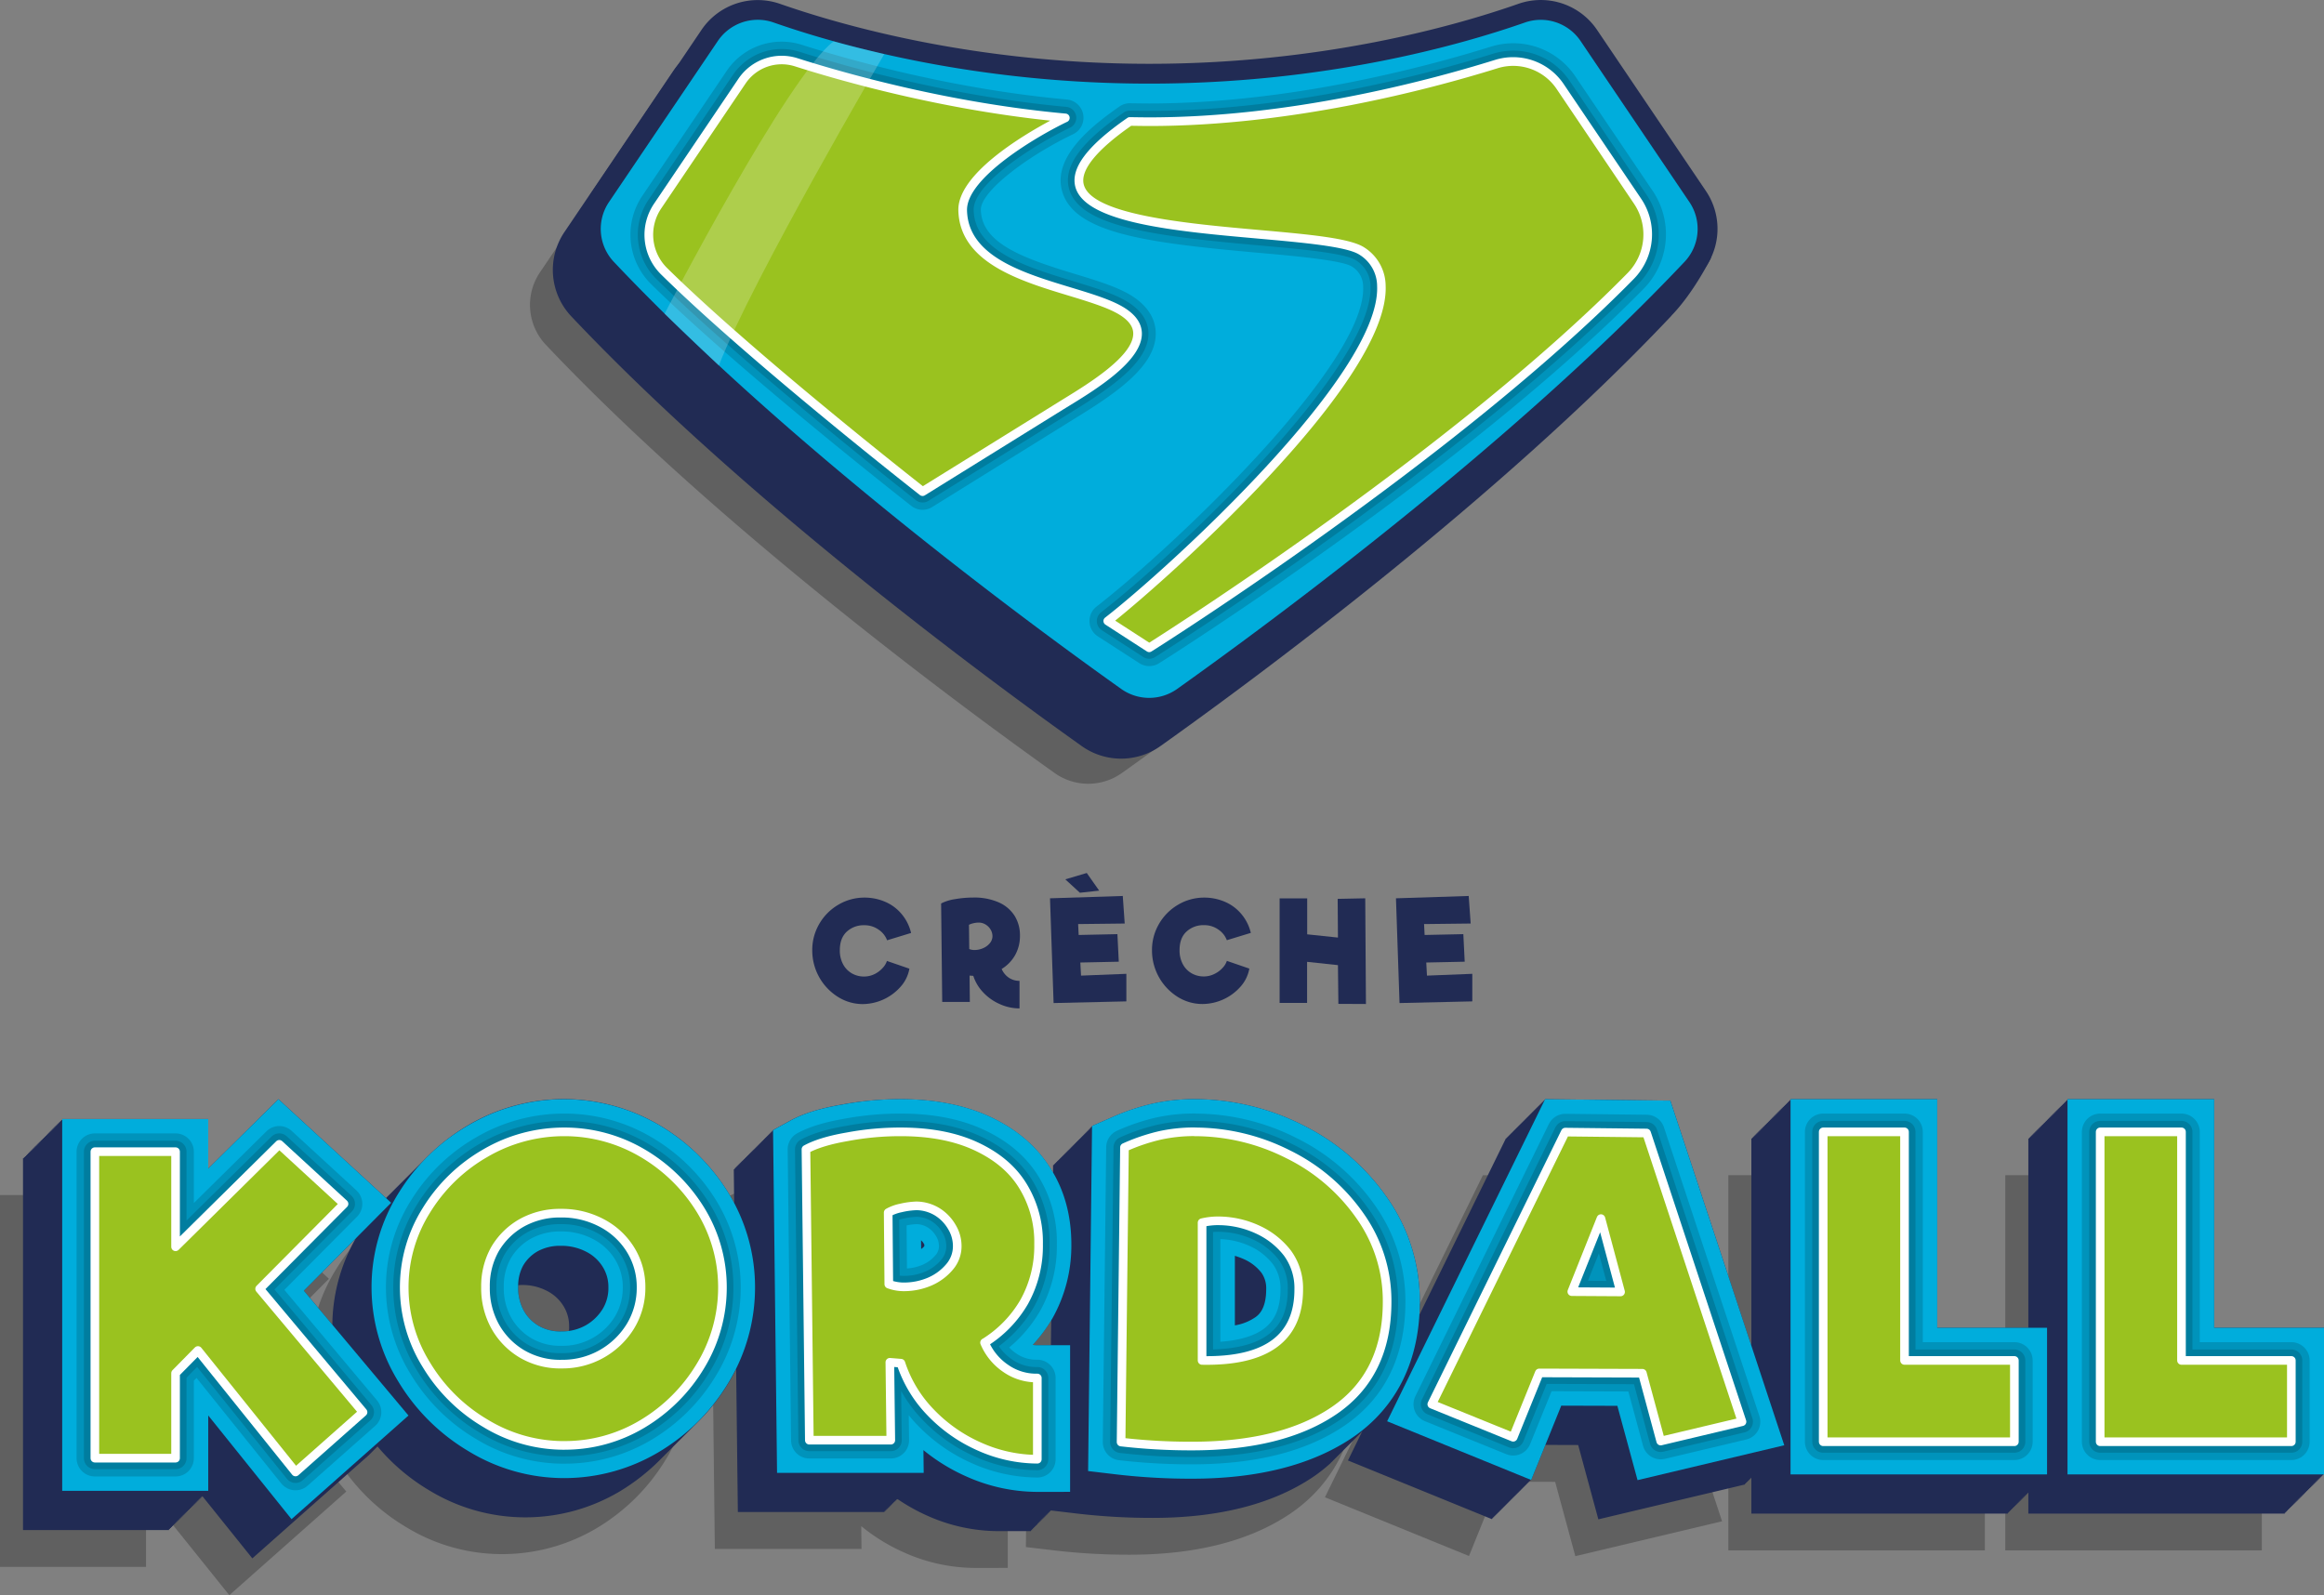 <svg xmlns="http://www.w3.org/2000/svg" viewBox="0 0 866.76 595.01"><rect x="0" y="0" width="866.76" height="595.01" fill="#808080" stroke="none"/><defs><style>.cls-1{isolation:isolate;}.cls-13,.cls-2,.cls-5{opacity:0.25;}.cls-3{fill:#212b54;}.cls-4{fill:#00addc;}.cls-10,.cls-13,.cls-14,.cls-5,.cls-6,.cls-7{mix-blend-mode:multiply;}.cls-11,.cls-12,.cls-6,.cls-7,.cls-9{fill:none;stroke-linecap:round;stroke-linejoin:round;}.cls-11,.cls-12,.cls-6,.cls-7{stroke:#000;}.cls-11,.cls-6{stroke-width:13.64px;}.cls-10,.cls-14,.cls-6,.cls-7{opacity:0.15;}.cls-12,.cls-7{stroke-width:8.18px;}.cls-8{fill:#9ac21f;}.cls-9{stroke:#fff;stroke-width:3.22px;}.cls-15,.cls-16{fill:#fff;}.cls-16{opacity:0.2;}</style></defs><title>Fichier 1</title><g class="cls-1"><g id="Calque_2" data-name="Calque 2"><g id="Calque_1-2" data-name="Calque 1"><path class="cls-2" d="M569.79,41.61a21.6,21.6,0,0,0-25-8.33c-23.91,8.37-74.08,22.59-138.94,22.59s-115-14.22-138.95-22.59a21.6,21.6,0,0,0-25,8.33l-40.53,60a21.67,21.67,0,0,0,2.22,27c65,68.78,156.64,136.17,189.74,159.72a21.62,21.62,0,0,0,25.09,0c33.1-23.55,124.76-90.94,189.74-159.72a21.67,21.67,0,0,0,2.22-27Z"/><path class="cls-3" d="M638.23,96l-4.72,3.32L629.83,104a25.28,25.28,0,0,0-4.14-17.46l-40.54-60a25.3,25.3,0,0,0-29.3-9.76C532,25.08,482.32,39.11,418.12,39.11s-113.84-14-137.72-22.39a25.32,25.32,0,0,0-29.31,9.76l-40.53,60a25.24,25.24,0,0,0,2.6,31.62c64.55,68.33,154.57,134.79,190.28,160.19a25.32,25.32,0,0,0,29.36,0c35.71-25.4,125.74-91.86,190.28-160.19.18-.19.33-.39.5-.58a.46.46,0,0,0,.07-.07C631.92,108.83,638.23,96,638.23,96Z"/><path class="cls-4" d="M592.6,13.23a21.62,21.62,0,0,0-25-8.34c-23.91,8.37-74.08,22.6-139,22.6s-115-14.23-138.94-22.6a21.62,21.62,0,0,0-25,8.34l-40.53,60a21.67,21.67,0,0,0,2.22,27C291.32,169.06,383,236.45,416.08,260a21.62,21.62,0,0,0,25.09,0c33.1-23.55,124.76-90.94,189.74-159.72a21.68,21.68,0,0,0,2.22-27Z"/><path class="cls-3" d="M428.62,267.69A25.35,25.35,0,0,1,413.94,263c-35.7-25.4-125.73-91.86-190.28-160.2a25.22,25.22,0,0,1-2.6-31.61l40.54-60a25.31,25.31,0,0,1,29.3-9.76C314.78,9.77,364.42,23.8,428.62,23.8s113.85-14,137.73-22.39a25.31,25.31,0,0,1,29.3,9.76l40.54,60a25.21,25.21,0,0,1-2.61,31.61C569,171.15,479,237.61,443.3,263A25.3,25.3,0,0,1,428.62,267.69ZM282.59,7.38a18,18,0,0,0-14.88,7.92l-40.54,60A17.9,17.9,0,0,0,229,97.74c64.1,67.87,153.67,134,189.2,159.26A18,18,0,0,0,439,257c35.53-25.28,125.09-91.38,189.19-159.26a17.88,17.88,0,0,0,1.86-22.42l-40.54-60a17.92,17.92,0,0,0-20.75-6.93c-24.32,8.52-74.87,22.8-140.17,22.8S312.78,16.89,288.46,8.37A17.87,17.87,0,0,0,282.59,7.38Z"/><polygon class="cls-5" points="747.9 578.31 747.9 438.36 802.6 438.36 802.6 523.62 843.57 523.62 843.57 578.31 747.9 578.31"/><polygon class="cls-3" points="866.76 495.27 825.79 495.27 825.79 410.01 771.1 410.01 771.1 410.37 770.74 410.37 770.74 410.74 770.37 410.74 770.37 411.1 770.01 411.1 770.01 411.47 769.64 411.47 769.64 411.84 769.28 411.84 769.28 412.2 768.91 412.2 768.91 412.57 768.54 412.57 768.54 412.93 768.18 412.93 768.18 413.3 767.81 413.3 767.81 413.66 767.45 413.66 767.45 414.03 767.08 414.03 767.08 414.39 766.72 414.39 766.72 414.76 766.35 414.76 766.35 415.13 765.99 415.13 765.99 415.49 765.62 415.49 765.62 415.86 765.25 415.86 765.25 416.22 764.89 416.22 764.89 416.59 764.52 416.59 764.52 416.95 764.16 416.95 764.16 417.32 763.79 417.32 763.79 417.68 763.43 417.68 763.43 418.05 763.06 418.05 763.06 418.41 762.7 418.41 762.7 418.78 762.33 418.78 762.33 419.14 761.97 419.14 761.97 419.51 761.6 419.51 761.6 419.88 761.24 419.88 761.24 420.24 760.87 420.24 760.87 420.61 760.5 420.61 760.5 420.97 760.14 420.97 760.14 421.34 759.77 421.34 759.77 421.7 759.41 421.7 759.41 422.07 759.04 422.07 759.04 422.44 758.68 422.44 758.68 422.8 758.31 422.8 758.31 423.17 757.95 423.17 757.95 423.53 757.58 423.53 757.58 423.89 757.22 423.89 757.22 424.26 756.85 424.26 756.85 424.63 756.49 424.63 756.49 564.58 852.15 564.58 852.15 564.21 852.51 564.21 852.51 563.85 852.88 563.85 852.88 563.48 853.24 563.48 853.24 563.11 853.61 563.11 853.61 562.75 853.97 562.75 853.97 562.38 854.34 562.38 854.34 562.02 854.7 562.02 854.7 561.65 855.07 561.65 855.07 561.29 855.43 561.29 855.43 560.92 855.8 560.92 855.8 560.56 856.16 560.56 856.16 560.19 856.53 560.19 856.53 559.83 856.9 559.83 856.9 559.46 857.26 559.46 857.26 559.09 857.63 559.09 857.63 558.73 857.99 558.73 857.99 558.36 858.36 558.36 858.36 558 858.73 558 858.73 557.63 859.09 557.63 859.09 557.27 859.46 557.27 859.46 556.9 859.82 556.9 859.82 556.54 860.18 556.54 860.18 556.17 860.55 556.17 860.55 555.81 860.92 555.81 860.92 555.44 861.28 555.44 861.28 555.08 861.65 555.08 861.65 554.71 862.01 554.71 862.01 554.34 862.38 554.34 862.38 553.98 862.75 553.98 862.75 553.61 863.11 553.61 863.11 553.25 863.48 553.25 863.48 552.88 863.84 552.88 863.84 552.52 864.21 552.52 864.21 552.15 864.57 552.15 864.57 551.78 864.94 551.78 864.94 551.42 865.3 551.42 865.3 551.05 865.67 551.05 865.67 550.69 866.03 550.69 866.03 550.33 866.4 550.33 866.4 549.96 866.76 549.96 866.76 495.27"/><polygon class="cls-4" points="771.1 549.96 771.1 410.01 825.79 410.01 825.79 495.27 866.76 495.27 866.76 549.96 771.1 549.96"/><polygon class="cls-6" points="854.58 507.45 854.58 537.78 783.28 537.78 783.28 422.19 813.61 422.19 813.61 507.45 854.58 507.45"/><polygon class="cls-7" points="854.58 507.45 854.58 537.78 783.28 537.78 783.28 422.19 813.61 422.19 813.61 507.45 854.58 507.45"/><polygon class="cls-8" points="854.58 507.45 854.58 537.78 783.28 537.78 783.28 422.19 813.61 422.19 813.61 507.45 854.58 507.45"/><polygon class="cls-9" points="854.58 507.45 854.58 537.78 783.28 537.78 783.28 422.19 813.61 422.19 813.61 507.45 854.58 507.45"/><polygon class="cls-5" points="644.61 578.31 644.61 438.36 699.3 438.36 699.3 523.62 740.27 523.62 740.27 578.31 644.61 578.31"/><polygon class="cls-3" points="763.47 495.27 722.5 495.27 722.5 410.01 667.8 410.01 667.8 410.37 667.44 410.37 667.44 410.74 667.07 410.74 667.07 411.1 666.71 411.1 666.71 411.47 666.34 411.47 666.34 411.84 665.98 411.84 665.98 412.2 665.61 412.2 665.61 412.57 665.25 412.57 665.25 412.93 664.88 412.93 664.88 413.3 664.51 413.3 664.51 413.66 664.15 413.66 664.15 414.03 663.78 414.03 663.78 414.39 663.42 414.39 663.42 414.76 663.05 414.76 663.05 415.13 662.69 415.13 662.69 415.49 662.32 415.49 662.32 415.86 661.96 415.86 661.96 416.22 661.59 416.22 661.59 416.59 661.23 416.59 661.23 416.95 660.86 416.95 660.86 417.32 660.5 417.32 660.5 417.68 660.13 417.68 660.13 418.05 659.76 418.05 659.76 418.41 659.4 418.41 659.4 418.78 659.03 418.78 659.03 419.14 658.67 419.14 658.67 419.51 658.3 419.51 658.3 419.88 657.94 419.88 657.94 420.24 657.57 420.24 657.57 420.61 657.21 420.61 657.21 420.97 656.84 420.97 656.84 421.34 656.48 421.34 656.48 421.7 656.11 421.7 656.11 422.07 655.74 422.07 655.74 422.44 655.38 422.44 655.38 422.8 655.01 422.8 655.01 423.17 654.65 423.17 654.65 423.53 654.28 423.53 654.28 423.89 653.92 423.89 653.92 424.26 653.55 424.26 653.55 424.63 653.19 424.63 653.19 564.58 748.85 564.58 748.85 564.21 749.21 564.21 749.21 563.85 749.58 563.85 749.58 563.48 749.94 563.48 749.94 563.11 750.31 563.11 750.31 562.75 750.67 562.75 750.67 562.38 751.04 562.38 751.04 562.02 751.4 562.02 751.4 561.65 751.77 561.65 751.77 561.29 752.14 561.29 752.14 560.92 752.5 560.92 752.5 560.56 752.87 560.56 752.87 560.19 753.23 560.19 753.23 559.83 753.6 559.83 753.6 559.46 753.96 559.46 753.96 559.09 754.33 559.09 754.33 558.73 754.69 558.73 754.69 558.36 755.06 558.36 755.06 558 755.42 558 755.42 557.63 755.79 557.63 755.79 557.27 756.16 557.27 756.16 556.9 756.52 556.9 756.52 556.54 756.89 556.54 756.89 556.17 757.25 556.17 757.25 555.81 757.62 555.81 757.62 555.44 757.98 555.44 757.98 555.08 758.35 555.08 758.35 554.71 758.71 554.71 758.71 554.34 759.08 554.34 759.08 553.98 759.45 553.98 759.45 553.61 759.81 553.61 759.81 553.25 760.17 553.25 760.17 552.88 760.54 552.88 760.54 552.52 760.91 552.52 760.91 552.15 761.27 552.15 761.27 551.78 761.64 551.78 761.64 551.42 762 551.42 762 551.05 762.37 551.05 762.37 550.69 762.74 550.69 762.74 550.33 763.1 550.33 763.1 549.96 763.47 549.96 763.47 495.27"/><polygon class="cls-4" points="667.8 549.96 667.8 410.01 722.5 410.01 722.5 495.27 763.47 495.27 763.47 549.96 667.8 549.96"/><polygon class="cls-6" points="751.28 507.45 751.28 537.78 679.98 537.78 679.98 422.19 710.31 422.19 710.31 507.45 751.28 507.45"/><polygon class="cls-7" points="751.28 507.45 751.28 537.78 679.98 537.78 679.98 422.19 710.31 422.19 710.31 507.45 751.28 507.45"/><polygon class="cls-8" points="751.28 507.45 751.28 537.78 679.98 537.78 679.98 422.19 710.31 422.19 710.31 507.45 751.28 507.45"/><polygon class="cls-9" points="751.28 507.45 751.28 537.78 679.98 537.78 679.98 422.19 710.31 422.19 710.31 507.45 751.28 507.45"/><polygon class="cls-5" points="580.01 552.73 559.09 552.67 547.87 580.39 494.15 558.49 553.06 438.36 599.78 438.89 642.26 567.44 587.54 580.45 580.01 552.73"/><polygon class="cls-3" points="665.01 539.2 665.46 539.09 622.97 410.54 576.26 410.01 576.08 410.38 575.89 410.38 575.72 410.74 575.53 410.74 575.35 411.11 575.16 411.11 574.99 411.47 574.8 411.47 574.62 411.84 574.43 411.84 574.25 412.2 574.07 412.2 573.89 412.57 573.7 412.57 573.52 412.94 573.34 412.93 573.16 413.3 572.97 413.3 572.79 413.67 572.61 413.67 572.43 414.03 572.24 414.03 572.06 414.4 571.88 414.39 571.7 414.76 571.51 414.76 571.33 415.13 571.14 415.13 570.97 415.49 570.78 415.49 570.6 415.86 570.41 415.86 570.23 416.22 570.05 416.22 569.87 416.59 569.68 416.59 569.5 416.95 569.32 416.95 569.14 417.32 568.95 417.32 568.77 417.69 568.59 417.69 568.41 418.05 568.22 418.05 568.04 418.42 567.86 418.42 567.68 418.78 567.49 418.78 567.31 419.15 567.13 419.14 566.94 419.51 566.76 419.51 566.58 419.88 566.39 419.88 566.21 420.24 566.03 420.24 565.85 420.61 565.66 420.61 565.48 420.97 565.3 420.97 565.12 421.34 564.93 421.34 564.75 421.71 564.57 421.7 564.39 422.07 564.2 422.07 564.02 422.44 563.84 422.44 563.66 422.8 563.47 422.8 563.29 423.17 563.11 423.17 562.92 423.53 562.74 423.53 562.56 423.9 562.37 423.9 562.19 424.26 562.01 424.26 561.83 424.63 561.64 424.63 502.73 544.76 556.45 566.66 556.63 566.22 556.81 566.29 556.99 565.85 557.18 565.93 557.36 565.48 557.55 565.56 557.72 565.12 557.91 565.2 558.09 564.75 558.28 564.83 558.46 564.39 558.64 564.46 558.82 564.02 559.01 564.1 559.19 563.66 559.37 563.73 559.55 563.29 559.74 563.37 559.92 562.93 560.1 563 560.28 562.56 560.47 562.64 560.65 562.2 560.83 562.27 561.01 561.83 561.2 561.91 561.38 561.46 561.57 561.54 561.74 561.1 561.93 561.18 562.11 560.73 562.3 560.81 562.48 560.37 562.66 560.44 562.84 560 563.03 560.08 563.21 559.64 563.39 559.71 563.57 559.27 563.76 559.35 563.94 558.91 564.12 558.98 564.3 558.54 564.49 558.62 564.67 558.17 564.86 558.25 565.03 557.81 565.22 557.89 565.4 557.45 565.59 557.52 565.76 557.08 565.95 557.15 566.13 556.72 566.32 556.79 566.5 556.35 566.68 556.42 566.86 555.98 567.05 556.06 567.23 555.62 567.41 555.69 567.59 555.25 567.78 555.33 567.96 554.88 568.14 554.96 568.32 554.52 568.51 554.6 568.69 554.15 568.88 554.23 569.05 553.79 569.24 553.87 569.42 553.42 569.61 553.5 569.78 553.06 569.97 553.13 570.15 552.7 570.34 552.77 570.51 552.33 570.7 552.4 570.88 551.96 571.07 552.04 576.36 538.96 588.6 539 596.12 566.72 650.84 553.71 650.76 553.45 651.21 553.34 651.12 553.08 651.57 552.98 651.49 552.72 651.94 552.61 651.86 552.35 652.3 552.25 652.22 551.99 652.67 551.88 652.59 551.62 653.03 551.51 652.95 551.26 653.4 551.15 653.32 550.89 653.77 550.78 653.68 550.53 654.13 550.42 654.05 550.16 654.5 550.05 654.41 549.79 654.86 549.69 654.78 549.43 655.23 549.32 655.14 549.06 655.59 548.96 655.51 548.7 655.96 548.59 655.87 548.33 656.32 548.23 656.24 547.97 656.69 547.86 656.61 547.6 657.05 547.5 656.97 547.24 657.42 547.13 657.34 546.87 657.79 546.76 657.7 546.5 658.15 546.4 658.07 546.14 658.52 546.03 658.43 545.77 658.88 545.67 658.8 545.41 659.25 545.3 659.16 545.04 659.61 544.93 659.53 544.68 659.98 544.57 659.89 544.31 660.34 544.21 660.26 543.95 660.71 543.84 660.62 543.58 661.08 543.48 660.99 543.22 661.44 543.11 661.36 542.85 661.81 542.74 661.72 542.48 662.17 542.38 662.09 542.12 662.54 542.01 662.45 541.75 662.9 541.65 662.82 541.39 663.27 541.28 663.18 541.02 663.63 540.92 663.55 540.66 664 540.55 663.91 540.29 664.36 540.19 664.28 539.93 664.73 539.82 664.64 539.56 665.1 539.46 665.01 539.2"/><polygon class="cls-4" points="603.21 524.38 582.29 524.32 571.07 552.04 517.35 530.14 576.26 410.01 622.97 410.54 665.46 539.09 610.74 552.1 603.21 524.38"/><g class="cls-10"><path class="cls-11" d="M612.54,512.23l-38.45-.12-9.73,24L534,523.79l49.78-101.51,30.33.34,35.59,107.69-30.33,7.21Zm-8.13-30.33-7.32-27.35-10.87,27.24Z"/></g><g class="cls-10"><path class="cls-12" d="M612.54,512.23l-38.45-.12-9.73,24L534,523.79l49.78-101.51,30.33.34,35.59,107.69-30.33,7.21Zm-8.13-30.33-7.32-27.35-10.87,27.24Z"/></g><path class="cls-8" d="M612.54,512.23l-38.45-.12-9.73,24L534,523.79l49.78-101.51,30.33.34,35.59,107.69-30.33,7.21Zm-8.13-30.33-7.32-27.35-10.87,27.24Z"/><path class="cls-9" d="M612.54,512.23l-38.45-.12-9.73,24L534,523.79l49.78-101.51,30.33.34,35.59,107.69-30.33,7.21Zm-8.13-30.33-7.32-27.35-10.87,27.24Z"/><g class="cls-13"><path d="M421.36,579.91a236.75,236.75,0,0,1-27.86-1.57l-10.88-1.28,1.47-128.68,7.2-3.15A82.8,82.8,0,0,1,406.7,440a70.83,70.83,0,0,1,15.69-1.67A89.28,89.28,0,0,1,462.63,448,83.17,83.17,0,0,1,494,474.84a66.91,66.91,0,0,1,12.36,39.1c0,21.9-8.65,39.39-25,50.57C466.26,574.74,446.09,579.91,421.36,579.91Zm16-57.19a18.82,18.82,0,0,0,7.84-3.16c1-.82,3.84-3,3.84-10.31a10,10,0,0,0-1.76-6.13,17,17,0,0,0-6.51-5.08,26.73,26.73,0,0,0-3.41-1.25Z"/></g><path class="cls-3" d="M529.53,485.59a66.88,66.88,0,0,0-12.37-39.11,83.15,83.15,0,0,0-31.33-26.84A89.4,89.4,0,0,0,445.59,410a70.78,70.78,0,0,0-15.69,1.66,82.88,82.88,0,0,0-15.42,5.2L407.29,420v.21l-.36.16v.2l-.36.16V421l-.36.16v.2l-.36.16v.21l-.37.16v.2l-.36.16v.21l-.37.16v.21l-.36.15v.21l-.36.16v.21l-.36.16v.2l-.36.16v.21l-.36.16v.2l-.36.16V425l-.36.16v.2l-.36.16v.21l-.37.16v.2l-.36.16v.21l-.37.16v.21l-.36.16v.2l-.37.16v.21l-.36.16v.2l-.36.16v.21l-.36.16v.2l-.36.16V429l-.37.16v.2l-.36.16v.21l-.37.16v.21l-.36.15v.21l-.37.16v.21l-.36.16v.2l-.37.16v.21l-.36.16v.2l-.37.16v.21l-.36.16v.2l-.36.16V433l-.37.16v.2l-.36.16v.21l-.37.16v.21l-.36.15v.21l-.37.16L391.2,563.32l10.88,1.29a238.93,238.93,0,0,0,27.86,1.57c24.73,0,44.9-5.18,60-15.41a58.52,58.52,0,0,0,6.13-4.84c.13-.12.23-.25.36-.37s.24-.25.37-.36.23-.25.36-.37.24-.25.37-.36.23-.25.36-.37.24-.25.37-.36.24-.25.36-.37.24-.25.37-.36.24-.25.36-.37.24-.25.37-.36.24-.26.36-.37.24-.25.37-.37.24-.25.37-.36.23-.25.36-.37.24-.25.37-.36.23-.25.36-.37.24-.25.37-.36.23-.25.36-.37.24-.25.37-.36.24-.26.36-.37.24-.25.37-.36.24-.26.36-.37l.37-.37c.13-.11.24-.25.37-.36s.23-.25.36-.37.24-.25.37-.36.23-.25.36-.37.24-.25.37-.36.24-.25.36-.37.24-.25.37-.36l.37-.37c.13-.12.23-.25.36-.37s.24-.24.37-.36.23-.25.36-.37.24-.25.37-.36.23-.25.36-.37.24-.25.37-.36.23-.25.36-.37.24-.25.37-.36C522.9,520.54,529.53,504.75,529.53,485.59Z"/><path class="cls-4" d="M444.56,551.56A239.23,239.23,0,0,1,416.69,550l-10.87-1.29L407.29,420l7.19-3.16a82.88,82.88,0,0,1,15.42-5.2A70.78,70.78,0,0,1,445.59,410a89.4,89.4,0,0,1,40.24,9.63,83.15,83.15,0,0,1,31.33,26.84,66.88,66.88,0,0,1,12.37,39.11c0,21.9-8.65,39.38-25,50.57C489.46,546.39,469.29,551.56,444.56,551.56Zm16-57.19a18.8,18.8,0,0,0,7.84-3.17c1.05-.81,3.84-3,3.84-10.3a10,10,0,0,0-1.76-6.14,17.06,17.06,0,0,0-6.51-5.07,29.09,29.09,0,0,0-3.41-1.26Z"/><g class="cls-10"><path class="cls-11" d="M445.59,422.19a77.18,77.18,0,0,1,34.79,8.35,70.54,70.54,0,0,1,26.78,22.89,54.83,54.83,0,0,1,10.18,32.16c0,18.08-6.63,31.59-19.68,40.51s-30.9,13.28-53.1,13.28a224.68,224.68,0,0,1-26.44-1.49L419.38,428a71.85,71.85,0,0,1,13.16-4.47,59.64,59.64,0,0,1,13-1.37Zm2.74,85.26q36.06.69,36.05-26.55a22.08,22.08,0,0,0-4.23-13.51,29.51,29.51,0,0,0-11.22-8.81,35,35,0,0,0-14.19-3.2,25.48,25.48,0,0,0-6.41.69Z"/></g><g class="cls-10"><path class="cls-12" d="M445.59,422.19a77.18,77.18,0,0,1,34.79,8.35,70.54,70.54,0,0,1,26.78,22.89,54.83,54.83,0,0,1,10.18,32.16c0,18.08-6.63,31.59-19.68,40.51s-30.9,13.28-53.1,13.28a224.68,224.68,0,0,1-26.44-1.49L419.38,428a71.85,71.85,0,0,1,13.16-4.47,59.64,59.64,0,0,1,13-1.37Zm2.74,85.26q36.06.69,36.05-26.55a22.08,22.08,0,0,0-4.23-13.51,29.51,29.51,0,0,0-11.22-8.81,35,35,0,0,0-14.19-3.2,25.48,25.48,0,0,0-6.41.69Z"/></g><path class="cls-8" d="M445.59,422.19a77.18,77.18,0,0,1,34.79,8.35,70.54,70.54,0,0,1,26.78,22.89,54.83,54.83,0,0,1,10.18,32.16c0,18.08-6.63,31.59-19.68,40.51s-30.9,13.28-53.1,13.28a224.68,224.68,0,0,1-26.44-1.49L419.38,428a71.85,71.85,0,0,1,13.16-4.47,59.64,59.64,0,0,1,13-1.37Zm2.74,85.26q36.06.69,36.05-26.55a22.08,22.08,0,0,0-4.23-13.51,29.51,29.51,0,0,0-11.22-8.81,35,35,0,0,0-14.19-3.2,25.48,25.48,0,0,0-6.41.69Z"/><path class="cls-9" d="M445.59,422.19a77.18,77.18,0,0,1,34.79,8.35,70.54,70.54,0,0,1,26.78,22.89,54.83,54.83,0,0,1,10.18,32.16c0,18.08-6.63,31.59-19.68,40.51s-30.9,13.28-53.1,13.28a224.68,224.68,0,0,1-26.44-1.49L419.38,428a71.85,71.85,0,0,1,13.16-4.47,59.64,59.64,0,0,1,13-1.37Zm2.74,85.26q36.06.69,36.05-26.55a22.08,22.08,0,0,0-4.23-13.51,29.51,29.51,0,0,0-11.22-8.81,35,35,0,0,0-14.19-3.2,25.48,25.48,0,0,0-6.41.69Z"/><g class="cls-13"><path d="M363.68,584.84a65,65,0,0,1-26.38-5.71,69.92,69.92,0,0,1-16.09-9.87l.09,8.48H266.61L265.13,449.9l6.4-3.51c4.89-2.68,11.2-4.66,19.27-6a119.22,119.22,0,0,1,21.95-2c12.68,0,23.84,2.19,33.16,6.51,10,4.6,17.57,11.09,22.64,19.3,5.13,8.05,7.77,17.6,7.77,28.26a55.33,55.33,0,0,1-6.95,27.5A56.6,56.6,0,0,1,361.93,530a10.16,10.16,0,0,0,1.75.13h12.18v54.7Zm-43.32-90.6a5.71,5.71,0,0,0,1.13-1,1.11,1.11,0,0,0-.18-1.06,4.56,4.56,0,0,0-1-1.18Z"/></g><path class="cls-3" d="M385.13,501.66a56.8,56.8,0,0,0,7.44-10.09,55.27,55.27,0,0,0,6.95-27.49c0-10.66-2.64-20.22-7.77-28.26-5.07-8.21-12.69-14.7-22.64-19.31-9.32-4.31-20.48-6.5-33.16-6.5A118.27,118.27,0,0,0,314,412c-8.08,1.37-14.38,3.34-19.27,6l-6.41,3.52v.16l-.37.2v.17l-.37.2v.16l-.36.2v.17l-.37.2v.16l-.36.2v.17l-.37.2v.16l-.37.21v.16l-.37.2v.17l-.37.2V425l-.37.2v.17l-.37.2v.16l-.36.2v.17l-.37.2v.16l-.36.2v.17l-.37.2v.16l-.36.21v.16l-.37.2v.16l-.36.21v.16l-.37.2v.16l-.37.21V429l-.37.2v.17l-.37.2v.16l-.36.2v.17l-.37.2v.16l-.36.2v.17l-.37.2v.16l-.36.21v.16l-.37.2v.16l-.36.21v.16l-.37.2v.16l-.36.21V433l-.37.2v.17l-.37.2v.16l-.36.2v.17l-.37.2v.16l-.36.21v.16l-.37.2v.16l-.36.21v.16l-.37.2V436l-.36.21L275.19,564h54.69v-.36h.37v-.37h.36v-.36H331v-.37h.37v-.36h.37v-.37h.37v-.36h.37v-.37h.37v-.37h.37v-.36h.37V560h.37v-.36h.37v-.37h.37v-.14a70.81,70.81,0,0,0,11.25,6.28,65,65,0,0,0,26.38,5.71h12.18v-.36h.37v-.37h.36V570h.37v-.36h.36v-.37h.37v-.36h.37v-.37H387v-.36h.37v-.37h.36v-.36h.37v-.37h.36v-.37h.37v-.36h.36V566h.37v-.36h.36v-.37h.37v-.36h.36v-.37H391v-.36h.37v-.37h.36v-.36h.37v-.37h.36v-.37h.37v-.36h.36V562h.37v-.36h.36v-.37h.37v-.36h.37v-.37H395v-.36h.37v-.37h.36v-.37h.37V559h.36v-.37h.37v-.36h.36v-.37h.37v-.36H398v-.37h.37v-.36h.37v-.37h.36V501.79H386.88A11.27,11.27,0,0,1,385.13,501.66Z"/><path class="cls-4" d="M386.88,556.48a65,65,0,0,1-26.38-5.71,69.51,69.51,0,0,1-16.1-9.87l.1,8.49H289.81l-1.49-127.84,6.41-3.52c4.89-2.68,11.19-4.65,19.27-6A118.27,118.27,0,0,1,336,410c12.68,0,23.84,2.19,33.16,6.5,9.95,4.61,17.57,11.1,22.64,19.31,5.13,8,7.77,17.6,7.77,28.26a55.27,55.27,0,0,1-6.95,27.49,56.8,56.8,0,0,1-7.44,10.09,11.27,11.27,0,0,0,1.75.13h12.18v54.69Zm-43.32-90.6a5.15,5.15,0,0,0,1.13-1,1.09,1.09,0,0,0-.18-1.05,4.62,4.62,0,0,0-1-1.19Z"/><g class="cls-10"><path class="cls-11" d="M367.2,500.81a21.87,21.87,0,0,0,7.89,9.61A19.88,19.88,0,0,0,386.88,514V544.3a53.27,53.27,0,0,1-21.52-4.69,57.07,57.07,0,0,1-18.31-12.82A47.62,47.62,0,0,1,336,508.48l-4.12-.34.35,29.06H301.85l-1.26-108.49c3.55-1.94,8.7-3.54,15.45-4.69A106.51,106.51,0,0,1,336,422.19c11,0,20.37,1.83,28,5.38s13.51,8.35,17.4,14.65a39.93,39.93,0,0,1,5.95,21.86A42.84,42.84,0,0,1,382,485.59a43.71,43.71,0,0,1-14.76,15.22ZM331.49,479a16.18,16.18,0,0,0,5.95,1,24.46,24.46,0,0,0,9.27-1.94,20,20,0,0,0,7.44-5.5,11.81,11.81,0,0,0,2.86-7.89,13.75,13.75,0,0,0-2.06-7.1,16.11,16.11,0,0,0-5.49-5.61,15.28,15.28,0,0,0-7.67-2.17,29.39,29.39,0,0,0-5.84.8,16.17,16.17,0,0,0-4.69,1.72Z"/></g><g class="cls-10"><path class="cls-12" d="M367.2,500.81a21.87,21.87,0,0,0,7.89,9.61A19.88,19.88,0,0,0,386.88,514V544.3a53.27,53.27,0,0,1-21.52-4.69,57.07,57.07,0,0,1-18.31-12.82A47.62,47.62,0,0,1,336,508.48l-4.12-.34.35,29.06H301.85l-1.26-108.49c3.55-1.94,8.7-3.54,15.45-4.69A106.51,106.51,0,0,1,336,422.19c11,0,20.37,1.83,28,5.38s13.51,8.35,17.4,14.65a39.93,39.93,0,0,1,5.95,21.86A42.84,42.84,0,0,1,382,485.59a43.71,43.71,0,0,1-14.76,15.22ZM331.49,479a16.18,16.18,0,0,0,5.95,1,24.46,24.46,0,0,0,9.27-1.94,20,20,0,0,0,7.44-5.5,11.81,11.81,0,0,0,2.86-7.89,13.75,13.75,0,0,0-2.06-7.1,16.11,16.11,0,0,0-5.49-5.61,15.28,15.28,0,0,0-7.67-2.17,29.39,29.39,0,0,0-5.84.8,16.17,16.17,0,0,0-4.69,1.72Z"/></g><path class="cls-8" d="M367.2,500.81a21.87,21.87,0,0,0,7.89,9.61A19.88,19.88,0,0,0,386.88,514V544.3a53.27,53.27,0,0,1-21.52-4.69,57.07,57.07,0,0,1-18.31-12.82A47.62,47.62,0,0,1,336,508.48l-4.12-.34.35,29.06H301.85l-1.26-108.49c3.55-1.94,8.7-3.54,15.45-4.69A106.51,106.51,0,0,1,336,422.19c11,0,20.37,1.83,28,5.38s13.51,8.35,17.4,14.65a39.93,39.93,0,0,1,5.95,21.86A42.84,42.84,0,0,1,382,485.59a43.71,43.71,0,0,1-14.76,15.22ZM331.49,479a16.18,16.18,0,0,0,5.95,1,24.46,24.46,0,0,0,9.27-1.94,20,20,0,0,0,7.44-5.5,11.81,11.81,0,0,0,2.86-7.89,13.75,13.75,0,0,0-2.06-7.1,16.11,16.11,0,0,0-5.49-5.61,15.28,15.28,0,0,0-7.67-2.17,29.39,29.39,0,0,0-5.84.8,16.17,16.17,0,0,0-4.69,1.72Z"/><path class="cls-9" d="M367.2,500.81a21.87,21.87,0,0,0,7.89,9.61A19.88,19.88,0,0,0,386.88,514V544.3a53.27,53.27,0,0,1-21.52-4.69,57.07,57.07,0,0,1-18.31-12.82A47.62,47.62,0,0,1,336,508.48l-4.12-.34.35,29.06H301.85l-1.26-108.49c3.55-1.94,8.7-3.54,15.45-4.69A106.51,106.51,0,0,1,336,422.19c11,0,20.37,1.83,28,5.38s13.51,8.35,17.4,14.65a39.93,39.93,0,0,1,5.95,21.86A42.84,42.84,0,0,1,382,485.59a43.71,43.71,0,0,1-14.76,15.22ZM331.49,479a16.18,16.18,0,0,0,5.95,1,24.46,24.46,0,0,0,9.27-1.94,20,20,0,0,0,7.44-5.5,11.81,11.81,0,0,0,2.86-7.89,13.75,13.75,0,0,0-2.06-7.1,16.11,16.11,0,0,0-5.49-5.61,15.28,15.28,0,0,0-7.67-2.17,29.39,29.39,0,0,0-5.84.8,16.17,16.17,0,0,0-4.69,1.72Z"/><g class="cls-13"><path d="M187.29,579.69a68.48,68.48,0,0,1-35.69-10,75.33,75.33,0,0,1-26.23-26,66.89,66.89,0,0,1-10-35.16,66.06,66.06,0,0,1,10-35.11,74.26,74.26,0,0,1,26.35-25.55,70.22,70.22,0,0,1,70.66,0,74.78,74.78,0,0,1,26.07,25.5,67.25,67.25,0,0,1,9.92,35.19A68.4,68.4,0,0,1,248.56,544a75.07,75.07,0,0,1-25.89,25.93A69,69,0,0,1,187.29,579.69Zm-1.38-86.64a17.25,17.25,0,0,0-8.53,2,14.56,14.56,0,0,0-5.48,5.4,15.81,15.81,0,0,0-1.84,8,17.39,17.39,0,0,0,2.08,8.76,15.14,15.14,0,0,0,5.69,5.76,16.22,16.22,0,0,0,8.54,2,18.09,18.09,0,0,0,8.89-2.27,17.76,17.76,0,0,0,6.33-6.14,15,15,0,0,0,2.12-8,14.13,14.13,0,0,0-2.17-7.77,15.53,15.53,0,0,0-6.19-5.6A19.91,19.91,0,0,0,185.91,493.05Z"/></g><path class="cls-3" d="M271.69,445a74.78,74.78,0,0,0-26.07-25.5,70.25,70.25,0,0,0-70.66,0A76.06,76.06,0,0,0,159.85,431l-.37.36-.36.37-.37.36-.36.37-.37.36-.36.37-.37.37-.37.36-.36.37-.37.36-.36.37-.37.36-.36.37-.37.37-.36.36-.37.37-.36.36-.37.37-.36.36-.37.37-.36.36-.37.37-.37.36-.36.37c-.13.12-.24.25-.37.37s-.24.24-.36.36l-.37.37-.36.36-.37.36-.36.37-.37.37-.37.37c-.12.11-.24.24-.36.36l-.37.36-.36.37-.37.37-.36.36c-.13.12-.24.25-.37.37l-.36.36A73.91,73.91,0,0,0,134,459.72a66.08,66.08,0,0,0-10.05,35.11A66.89,66.89,0,0,0,134,530a75.28,75.28,0,0,0,26.24,26,68.85,68.85,0,0,0,71.07.2,77.77,77.77,0,0,0,14.83-11.65l.36-.37.37-.36.36-.37.37-.36.36-.37.37-.37.37-.36.36-.37.37-.36.36-.36.37-.37.36-.37.37-.36.36-.37.37-.36.37-.37.36-.37.37-.36.36-.37.37-.36.36-.37.37-.36.36-.37.37-.36.36-.37.37-.36.37-.37.36-.37.37-.36.36-.37.37-.36.36-.37.37-.36.36-.37.37-.36.37-.37.36-.36.37-.37.36-.36a74.19,74.19,0,0,0,11.42-14.64,68.4,68.4,0,0,0,9.84-35.42A67.21,67.21,0,0,0,271.69,445Zm-59.5,51.42a18.68,18.68,0,0,1-2.62.19,16.22,16.22,0,0,1-8.54-2,15.18,15.18,0,0,1-5.69-5.75,17.43,17.43,0,0,1-2.08-8.77c0-.25,0-.47,0-.72.4,0,.79-.06,1.2-.06a19.8,19.8,0,0,1,9.44,2.15,15.38,15.38,0,0,1,6.19,5.6,14.09,14.09,0,0,1,2.17,7.76C212.29,495.39,212.24,495.92,212.19,496.45Z"/><path class="cls-4" d="M210.48,551.34a68.47,68.47,0,0,1-35.68-10,75.5,75.5,0,0,1-26.23-26,67,67,0,0,1-10-35.17,66.08,66.08,0,0,1,10.05-35.11A74.43,74.43,0,0,1,175,419.55a70.25,70.25,0,0,1,70.66,0A74.78,74.78,0,0,1,271.69,445a67.21,67.21,0,0,1,9.91,35.18,68.4,68.4,0,0,1-9.84,35.42,75,75,0,0,1-25.89,25.92A68.91,68.91,0,0,1,210.48,551.34Zm-1.37-86.64a17.25,17.25,0,0,0-8.53,2,14.66,14.66,0,0,0-5.49,5.4,15.87,15.87,0,0,0-1.83,8,17.43,17.43,0,0,0,2.08,8.77,15.18,15.18,0,0,0,5.69,5.75,16.22,16.22,0,0,0,8.54,2,18,18,0,0,0,8.89-2.27,17.73,17.73,0,0,0,6.33-6.13,15,15,0,0,0,2.12-8,14.09,14.09,0,0,0-2.17-7.76,15.38,15.38,0,0,0-6.19-5.6A19.94,19.94,0,0,0,209.11,464.7Z"/><g class="cls-10"><path class="cls-11" d="M210.48,539.15a56.34,56.34,0,0,1-29.41-8.24A63.18,63.18,0,0,1,159,509.05a54.64,54.64,0,0,1-8.24-28.84A54,54,0,0,1,159,451.49a61.92,61.92,0,0,1,22.09-21.4,58.11,58.11,0,0,1,29.41-7.9,57.18,57.18,0,0,1,29.07,7.9,62.5,62.5,0,0,1,21.74,21.28,55,55,0,0,1,8.13,28.84,56.16,56.16,0,0,1-8.13,29.19,62.76,62.76,0,0,1-21.74,21.74,56.24,56.24,0,0,1-29.07,8Zm-.91-30.33a29.66,29.66,0,0,0,25.52-14.07,27.51,27.51,0,0,0,4-14.54,26.32,26.32,0,0,0-4-14.19,27.67,27.67,0,0,0-10.88-9.95,31.84,31.84,0,0,0-15.1-3.55,29.19,29.19,0,0,0-14.42,3.55,26.86,26.86,0,0,0-10.07,9.84,28,28,0,0,0-3.55,14.19,29.39,29.39,0,0,0,3.66,14.76,27.45,27.45,0,0,0,10.19,10.3,28.1,28.1,0,0,0,14.65,3.66Z"/></g><g class="cls-10"><path class="cls-12" d="M210.48,539.15a56.34,56.34,0,0,1-29.41-8.24A63.18,63.18,0,0,1,159,509.05a54.64,54.64,0,0,1-8.24-28.84A54,54,0,0,1,159,451.49a61.92,61.92,0,0,1,22.09-21.4,58.11,58.11,0,0,1,29.41-7.9,57.18,57.18,0,0,1,29.07,7.9,62.5,62.5,0,0,1,21.74,21.28,55,55,0,0,1,8.13,28.84,56.16,56.16,0,0,1-8.13,29.19,62.76,62.76,0,0,1-21.74,21.74,56.24,56.24,0,0,1-29.07,8Zm-.91-30.33a29.66,29.66,0,0,0,25.52-14.07,27.51,27.51,0,0,0,4-14.54,26.32,26.32,0,0,0-4-14.19,27.67,27.67,0,0,0-10.88-9.95,31.84,31.84,0,0,0-15.1-3.55,29.19,29.19,0,0,0-14.42,3.55,26.86,26.86,0,0,0-10.07,9.84,28,28,0,0,0-3.55,14.19,29.39,29.39,0,0,0,3.66,14.76,27.45,27.45,0,0,0,10.19,10.3,28.1,28.1,0,0,0,14.65,3.66Z"/></g><path class="cls-8" d="M210.48,539.15a56.34,56.34,0,0,1-29.41-8.24A63.18,63.18,0,0,1,159,509.05a54.64,54.64,0,0,1-8.24-28.84A54,54,0,0,1,159,451.49a61.92,61.92,0,0,1,22.09-21.4,58.11,58.11,0,0,1,29.41-7.9,57.18,57.18,0,0,1,29.07,7.9,62.5,62.5,0,0,1,21.74,21.28,55,55,0,0,1,8.13,28.84,56.16,56.16,0,0,1-8.13,29.19,62.76,62.76,0,0,1-21.74,21.74,56.24,56.24,0,0,1-29.07,8Zm-.91-30.33a29.66,29.66,0,0,0,25.52-14.07,27.51,27.51,0,0,0,4-14.54,26.32,26.32,0,0,0-4-14.19,27.67,27.67,0,0,0-10.88-9.95,31.84,31.84,0,0,0-15.1-3.55,29.19,29.19,0,0,0-14.42,3.55,26.86,26.86,0,0,0-10.07,9.84,28,28,0,0,0-3.55,14.19,29.39,29.39,0,0,0,3.66,14.76,27.45,27.45,0,0,0,10.19,10.3,28.1,28.1,0,0,0,14.65,3.66Z"/><path class="cls-9" d="M210.48,539.15a56.34,56.34,0,0,1-29.41-8.24A63.18,63.18,0,0,1,159,509.05a54.64,54.64,0,0,1-8.24-28.84A54,54,0,0,1,159,451.49a61.92,61.92,0,0,1,22.09-21.4,58.11,58.11,0,0,1,29.41-7.9,57.18,57.18,0,0,1,29.07,7.9,62.5,62.5,0,0,1,21.74,21.28,55,55,0,0,1,8.13,28.84,56.16,56.16,0,0,1-8.13,29.19,62.76,62.76,0,0,1-21.74,21.74,56.24,56.24,0,0,1-29.07,8Zm-.91-30.33a29.66,29.66,0,0,0,25.52-14.07,27.51,27.51,0,0,0,4-14.54,26.32,26.32,0,0,0-4-14.19,27.67,27.67,0,0,0-10.88-9.95,31.84,31.84,0,0,0-15.1-3.55,29.19,29.19,0,0,0-14.42,3.55,26.86,26.86,0,0,0-10.07,9.84,28,28,0,0,0-3.55,14.19,29.39,29.39,0,0,0,3.66,14.76,27.45,27.45,0,0,0,10.19,10.3,28.1,28.1,0,0,0,14.65,3.66Z"/><polygon class="cls-5" points="54.46 556.32 54.46 584.45 0 584.45 0 445.76 54.46 445.76 54.46 464.25 80.65 438.36 122.67 476.99 90.11 509.79 129.15 556.35 85.53 595.01 54.46 556.32"/><polygon class="cls-3" points="151.96 528.34 152.35 528 113.31 481.43 145.87 448.64 103.85 410.01 77.66 435.89 77.66 417.4 23.2 417.4 23.2 417.77 22.83 417.77 22.83 418.13 22.47 418.13 22.47 418.5 22.1 418.5 22.1 418.87 21.74 418.87 21.74 419.23 21.37 419.23 21.37 419.6 21.01 419.6 21.01 419.96 20.64 419.96 20.64 420.32 20.27 420.32 20.27 420.69 19.91 420.69 19.91 421.06 19.54 421.06 19.54 421.42 19.18 421.42 19.18 421.79 18.81 421.79 18.81 422.15 18.45 422.15 18.45 422.52 18.08 422.52 18.08 422.88 17.72 422.88 17.72 423.25 17.35 423.25 17.35 423.62 16.99 423.62 16.99 423.98 16.62 423.98 16.62 424.35 16.25 424.35 16.25 424.71 15.89 424.71 15.89 425.08 15.52 425.08 15.52 425.44 15.16 425.44 15.16 425.81 14.79 425.81 14.79 426.17 14.43 426.17 14.43 426.54 14.06 426.54 14.06 426.9 13.7 426.9 13.7 427.27 13.33 427.27 13.33 427.63 12.96 427.63 12.96 428 12.6 428 12.6 428.37 12.23 428.37 12.23 428.73 11.87 428.73 11.87 429.1 11.5 429.1 11.5 429.46 11.14 429.46 11.14 429.83 10.77 429.83 10.77 430.19 10.41 430.19 10.41 430.56 10.04 430.56 10.04 430.92 9.68 430.92 9.68 431.29 9.31 431.29 9.31 431.65 8.94 431.65 8.94 432.02 8.58 432.02 8.58 570.71 63.04 570.71 63.04 570.35 63.41 570.35 63.41 569.98 63.77 569.98 63.77 569.62 64.14 569.62 64.14 569.25 64.51 569.25 64.51 568.88 64.87 568.88 64.87 568.52 65.24 568.52 65.24 568.15 65.6 568.15 65.6 567.79 65.97 567.79 65.97 567.42 66.33 567.42 66.33 567.06 66.7 567.06 66.7 566.69 67.06 566.69 67.06 566.33 67.43 566.33 67.43 565.96 67.8 565.96 67.8 565.6 68.16 565.6 68.16 565.23 68.53 565.23 68.53 564.87 68.89 564.87 68.89 564.5 69.26 564.5 69.26 564.13 69.62 564.13 69.62 563.77 69.99 563.77 69.99 563.4 70.35 563.4 70.35 563.04 70.72 563.04 70.72 562.67 71.08 562.67 71.08 562.3 71.45 562.3 71.45 561.94 71.81 561.94 71.81 561.58 72.18 561.58 72.18 561.21 72.55 561.21 72.55 560.85 72.91 560.85 72.91 560.48 73.28 560.48 73.28 560.12 73.64 560.12 73.64 559.75 74.01 559.75 74.01 559.38 74.37 559.38 74.37 559.02 74.74 559.02 74.74 558.65 75.1 558.65 75.1 558.29 75.47 558.29 75.47 558.06 94.11 581.28 137.73 542.62 137.71 542.6 138.1 542.25 138.08 542.23 138.46 541.89 138.44 541.87 138.83 541.52 138.81 541.5 139.19 541.16 139.18 541.13 139.56 540.79 139.54 540.77 139.93 540.43 139.91 540.4 140.29 540.06 140.27 540.04 140.66 539.7 140.63 539.67 141.02 539.33 141 539.3 141.39 538.96 141.37 538.94 141.75 538.6 141.73 538.58 142.12 538.23 142.1 538.21 142.48 537.87 142.46 537.85 142.85 537.5 142.83 537.48 143.21 537.14 143.19 537.11 143.58 536.77 143.56 536.75 143.94 536.41 143.93 536.38 144.31 536.04 144.29 536.02 144.68 535.68 144.66 535.65 145.04 535.31 145.02 535.29 145.41 534.94 145.39 534.92 145.77 534.58 145.75 534.55 146.14 534.21 146.12 534.19 146.5 533.85 146.48 533.83 146.87 533.48 146.85 533.46 147.23 533.12 147.21 533.09 147.6 532.75 147.58 532.73 147.96 532.39 147.94 532.36 148.33 532.02 148.31 532 148.7 531.65 148.68 531.63 149.06 531.29 149.04 531.27 149.43 530.92 149.41 530.9 149.79 530.56 149.77 530.54 150.16 530.19 150.14 530.17 150.52 529.83 150.5 529.8 150.89 529.46 150.87 529.44 151.25 529.1 151.23 529.07 151.62 528.73 151.6 528.71 151.99 528.37 151.96 528.34"/><polygon class="cls-4" points="77.66 527.97 77.66 556.1 23.2 556.1 23.2 417.4 77.66 417.4 77.66 435.89 103.85 410.01 145.87 448.64 113.31 481.43 152.35 528 108.73 566.66 77.66 527.97"/><polygon class="cls-6" points="73.83 503.74 65.48 512.21 65.48 543.91 35.38 543.91 35.38 429.58 65.48 429.58 65.48 465.06 104.16 426.84 128.31 449.04 96.83 480.74 135.4 526.75 110.22 549.06 73.83 503.74"/><polygon class="cls-7" points="73.83 503.74 65.48 512.21 65.48 543.91 35.38 543.91 35.38 429.58 65.48 429.58 65.48 465.06 104.16 426.84 128.31 449.04 96.83 480.74 135.4 526.75 110.22 549.06 73.83 503.74"/><polygon class="cls-8" points="73.83 503.74 65.48 512.21 65.48 543.91 35.38 543.91 35.38 429.58 65.48 429.58 65.48 465.06 104.16 426.84 128.31 449.04 96.83 480.74 135.4 526.75 110.22 549.06 73.83 503.74"/><polygon class="cls-9" points="73.83 503.74 65.48 512.21 65.48 543.91 35.38 543.91 35.38 429.58 65.48 429.58 65.48 465.06 104.16 426.84 128.31 449.04 96.83 480.74 135.4 526.75 110.22 549.06 73.83 503.74"/><path class="cls-3" d="M312.37,371.75a20.43,20.43,0,0,1-9.43-17.25,19.23,19.23,0,0,1,2.62-9.89,19.68,19.68,0,0,1,7.12-7.15,19,19,0,0,1,9.79-2.65,19.34,19.34,0,0,1,7.43,1.47,16.34,16.34,0,0,1,6.19,4.45A17.09,17.09,0,0,1,339.8,348l-8.95,2.73a8.22,8.22,0,0,0-3.08-3.91,9,9,0,0,0-5.45-1.7,9.23,9.23,0,0,0-6.5,2.39c-1.73,1.6-2.6,3.9-2.6,6.92a10.77,10.77,0,0,0,1.23,5.27,8.53,8.53,0,0,0,3.29,3.39,9,9,0,0,0,4.48,1.16,8.82,8.82,0,0,0,4-.93,10,10,0,0,0,3-2.29,6.89,6.89,0,0,0,1.57-2.59l8.38,2.88a13.66,13.66,0,0,1-3.19,6.63,19.09,19.09,0,0,1-14.24,6.58A17.34,17.34,0,0,1,312.37,371.75Z"/><path class="cls-3" d="M376.24,364.68a7,7,0,0,0,4,1.18v10.28a17.83,17.83,0,0,1-7.27-1.57,18.9,18.9,0,0,1-6.22-4.34A16.18,16.18,0,0,1,363,364l-1.39-.1.1,9.82H351.41L351,337a16.78,16.78,0,0,1,5.22-1.62,40,40,0,0,1,6.76-.59,22.67,22.67,0,0,1,9.51,1.8,13.36,13.36,0,0,1,5.91,5,13.56,13.56,0,0,1,2,7.4,14.41,14.41,0,0,1-1.82,7.3,14.26,14.26,0,0,1-5,5.14A7.59,7.59,0,0,0,376.24,364.68ZM361.49,354a5.21,5.21,0,0,0,2,.36,8,8,0,0,0,3.14-.67,6.62,6.62,0,0,0,2.52-1.85,4.09,4.09,0,0,0,1-2.68,4.73,4.73,0,0,0-.69-2.41,5.35,5.35,0,0,0-1.88-1.9,4.84,4.84,0,0,0-2.57-.72,8.92,8.92,0,0,0-2,.25,6.65,6.65,0,0,0-1.62.57Z"/><path class="cls-3" d="M420.09,363.24v10.28l-27.14.62-1.34-39.07,27.14-.87.72,10.28-17.37.2.2,4.07,14.45-.31.51,10.28-14.34.3.26,4.89ZM402.76,333,397.32,328l8-2.37,4.63,6.58Z"/><path class="cls-3" d="M439.08,371.75a20.43,20.43,0,0,1-9.43-17.25,19.23,19.23,0,0,1,2.62-9.89,19.68,19.68,0,0,1,7.12-7.15,19,19,0,0,1,9.79-2.65,19.34,19.34,0,0,1,7.43,1.47,16.34,16.34,0,0,1,6.19,4.45,17.09,17.09,0,0,1,3.71,7.24l-8.95,2.73a8.22,8.22,0,0,0-3.08-3.91,9,9,0,0,0-5.45-1.7,9.23,9.23,0,0,0-6.5,2.39c-1.74,1.6-2.6,3.9-2.6,6.92a10.77,10.77,0,0,0,1.23,5.27,8.53,8.53,0,0,0,3.29,3.39,9,9,0,0,0,4.47,1.16,8.76,8.76,0,0,0,4-.93A9.9,9.9,0,0,0,456,361a6.89,6.89,0,0,0,1.57-2.59l8.38,2.88a13.66,13.66,0,0,1-3.19,6.63,19.09,19.09,0,0,1-14.24,6.58A17.34,17.34,0,0,1,439.08,371.75Z"/><path class="cls-3" d="M499,360l-11.51-1.23v15.32H477.25v-39h10.28v13.42L499,349.72l-.1-14.44,10.28-.21.26,39.43-10.28-.05Z"/><path class="cls-3" d="M549.11,363.24v10.28l-27.14.62-1.33-39.07,27.13-.87.73,10.28-17.38.2.21,4.07,14.44-.31.51,10.28-14.34.3.26,4.89Z"/><path class="cls-14" d="M428.62,248.46a6.83,6.83,0,0,1-3.7-1.1l-15.47-10a6.82,6.82,0,0,1-.47-11.12C437.75,203.93,509.58,135.7,508.4,107a8.69,8.69,0,0,0-4.21-7.58c-3.6-2.35-22-4-35.37-5.17C427.6,90.55,400.27,87,396.06,71.05c-3.3-12.45,10.66-23.84,21.45-31.32a6.64,6.64,0,0,1,4-1.22s4.73.08,7.1.08c51.66,0,102-13.26,127.35-21.16a27.89,27.89,0,0,1,31.62,11.12l28.8,42.64a29,29,0,0,1-3.22,36.38C546.76,175.29,433.39,246.7,432.25,247.41A6.8,6.8,0,0,1,428.62,248.46Zm-4-17.54,4,2.61C448.53,220.77,544.82,157.78,603.43,98a15.29,15.29,0,0,0,1.66-19.2l-28.8-42.64A14.36,14.36,0,0,0,560,30.45c-26.12,8.14-77.94,21.79-131.4,21.79-1.36,0-3.49,0-5.11-.06-15,10.76-14.28,15.33-14.27,15.38,2.08,7.84,43.22,11.5,60.79,13.06,22.45,2,35.45,3.32,41.6,7.33A22.26,22.26,0,0,1,522,106.4C523.54,143.22,448.61,210.41,424.61,230.92Z"/><path class="cls-14" d="M428.62,245.73a4.08,4.08,0,0,1-2.22-.66l-15.47-10a4.1,4.1,0,0,1-.28-6.67c29.09-22.56,101.7-91.83,100.48-121.55a11.34,11.34,0,0,0-5.45-9.76c-4.17-2.71-20.67-4.18-36.62-5.6-38.84-3.45-66.61-7-70.36-21.14C396.52,62.14,403,53.12,419.07,42a3.6,3.6,0,0,1,2.4-.73s4.77.08,7.15.08c52,0,102.62-13.34,128.16-21.29a25.21,25.21,0,0,1,28.55,10l28.8,42.64a26.24,26.24,0,0,1-2.91,33C545,173.15,431.93,244.39,430.8,245.1A4.09,4.09,0,0,1,428.62,245.73Zm-8.49-14.46,8.51,5.51C444.72,226.51,545,161.54,605.38,99.93a18,18,0,0,0,2-22.64l-28.8-42.64a17.08,17.08,0,0,0-19.34-6.81c-26,8.09-77.49,21.67-130.59,21.67-1.63,0-4.34,0-6-.07-16,11.3-16.56,16.91-16.05,18.82,2.57,9.69,40.51,13.06,63.18,15.08,21.37,1.9,34.76,3.25,40.35,6.9a19.64,19.64,0,0,1,9.17,16.27C520.78,142.34,444.57,211.17,420.13,231.27Z"/><path class="cls-8" d="M428.62,241.64S541.68,170.72,608.3,102.8A22.08,22.08,0,0,0,610.74,75l-28.8-42.64a21.26,21.26,0,0,0-24-8.42c-24.6,7.66-76.32,21.48-129.37,21.48-2.41,0-7.22-.09-7.22-.09C352.73,93,491,82.62,507.91,93.66c36,23.44-71,119.53-94.76,138Z"/><path class="cls-15" d="M428.62,243.25a1.63,1.63,0,0,1-.87-.26l-15.47-10a1.62,1.62,0,0,1-.74-1.28,1.6,1.6,0,0,1,.63-1.34C434.93,212.71,515,139.9,513.61,106.75A13.8,13.8,0,0,0,507,95c-4.69-3.05-20.75-4.48-37.75-6-30.28-2.69-64.59-5.74-68.19-19.3-1.84-7,4.5-15.38,19.39-25.71a1.55,1.55,0,0,1,.95-.29s4.79.08,7.19.08c52.35,0,103.23-13.41,128.89-21.4a22.76,22.76,0,0,1,25.77,9.06L612.07,74.1a23.76,23.76,0,0,1-2.62,29.83c-66,67.28-178.84,138.36-180,139.07A1.65,1.65,0,0,1,428.62,243.25Zm-12.7-11.75,12.71,8.22c10.65-6.75,115.86-74.16,178.52-138a20.51,20.51,0,0,0,2.25-25.76L580.61,33.26a19.55,19.55,0,0,0-22.14-7.78C532.63,33.52,481.4,47,428.62,47c-1.93,0-5.41-.06-6.73-.08-13,9.07-19.08,16.65-17.68,21.94,3,11.38,39.05,14.58,65.36,16.92,18.17,1.62,33.86,3,39.22,6.5a17.06,17.06,0,0,1,8,14.3C518.29,142.34,435.93,215.43,415.92,231.5Z"/><path class="cls-14" d="M344.09,190.16a6.82,6.82,0,0,1-4.2-1.45c-.62-.49-63.16-49.4-97-82.68a25.92,25.92,0,0,1-3.32-33h0l31.54-46.71a24.7,24.7,0,0,1,27.8-9.65c18.83,6,56.73,16.59,99,20.45a6.82,6.82,0,0,1,2.32,12.94c-16.76,8-34.58,21.29-34.41,28.23.32,12.39,15.41,17.94,35.1,23.9,7.17,2.18,13.94,4.23,19.06,6.93,8.89,4.69,10.92,10.66,11.06,14.84.4,12.32-14.51,22.52-29.81,31.92l-2,1.24-51.56,32A6.81,6.81,0,0,1,344.09,190.16ZM250.9,80.68a12.3,12.3,0,0,0,1.58,15.63C281,124.38,330.62,164,344.56,175l49.58-30.75c20.43-12.54,23.37-17.82,23.3-19.85,0-.5-1-1.76-3.78-3.21-4-2.1-10.13-4-16.66-5.94-18.64-5.65-44.18-13.39-44.77-36.61-.3-11.57,12.09-22.6,23.7-30.37a515.66,515.66,0,0,1-81.12-18.6A10.85,10.85,0,0,0,282.44,34Z"/><path class="cls-14" d="M344.09,187.43a4.14,4.14,0,0,1-2.52-.87c-.62-.49-63-49.3-96.74-82.47a23.2,23.2,0,0,1-3-29.51h0L273.4,27.87a21.94,21.94,0,0,1,24.71-8.58c18.94,6,57.06,16.68,99.59,20.57a4.09,4.09,0,0,1,1.39,7.76c-14,6.72-36.2,21-35.95,30.76.39,15.34,19.85,21.24,37,26.45,7,2.13,13.69,4.15,18.58,6.73,6.21,3.27,9.44,7.48,9.6,12.5.35,10.87-13.89,20.54-28.5,29.51l-2,1.26-51.56,32A4.1,4.1,0,0,1,344.09,187.43ZM248.64,79.16a15,15,0,0,0,1.93,19.1c29.76,29.28,82.34,71.06,93.8,80.09l51.2-31.75c7.43-4.57,24.83-15.25,24.6-22.27-.08-2.33-2.89-4.3-5.24-5.54-4.19-2.21-10.48-4.11-17.13-6.13C379,107,355.5,99.84,355,78.59c-.31-12.38,16.66-24.73,28.86-32a508.57,508.57,0,0,1-88.18-19.5,13.56,13.56,0,0,0-15.45,5.36Z"/><path class="cls-8" d="M245.25,76.87l31.54-46.71a17.72,17.72,0,0,1,20.08-7c19,6,57.48,16.82,100.46,20.74,0,0-38.69,18.49-38.28,34.56.64,25.29,41.39,28,57.79,36.68,21.42,11.3-9.13,28.7-21.19,36.18l-51.56,32s-62.46-48.78-96.39-82.17A19.09,19.09,0,0,1,245.25,76.87Z"/><path class="cls-15" d="M344.09,185a1.65,1.65,0,0,1-1-.34c-.63-.49-62.92-49.22-96.53-82.29A20.71,20.71,0,0,1,243.92,76h0l31.53-46.7a19.48,19.48,0,0,1,21.91-7.61c19,6.05,57.35,16.77,100.11,20.68a1.58,1.58,0,0,1,1.44,1.32,1.61,1.61,0,0,1-.89,1.74c-10.5,5-37.68,20.74-37.36,33.06.43,17.12,20.81,23.3,38.79,28.75,6.92,2.1,13.46,4.08,18.14,6.55,5.36,2.83,8.15,6.32,8.28,10.4.34,10.33-17,21-27.32,27.31l-2.05,1.26-51.56,32A1.53,1.53,0,0,1,344.09,185ZM246.59,77.77A17.48,17.48,0,0,0,248.83,100c31.29,30.79,87.63,75.27,95.37,81.35l52.66-32.66c9.11-5.59,26.07-16,25.79-24.46-.09-2.83-2.3-5.4-6.56-7.65s-10.8-4.26-17.58-6.32c-18.08-5.48-40.58-12.3-41.08-31.75C357.09,65.08,381.07,50.7,391.71,45c-40.84-4.31-77-14.45-95.32-20.28a16.23,16.23,0,0,0-18.26,6.34Z"/><path class="cls-16" d="M329,20c-6.48-1.49-12.51-3-18-4.53l-.15,0c-17.18,13-63,101.57-63,101.6l.11.1,19.95,19,.19.17c12.24-31.68,61.68-116.15,61.68-116.15Z"/></g></g></g></svg>
